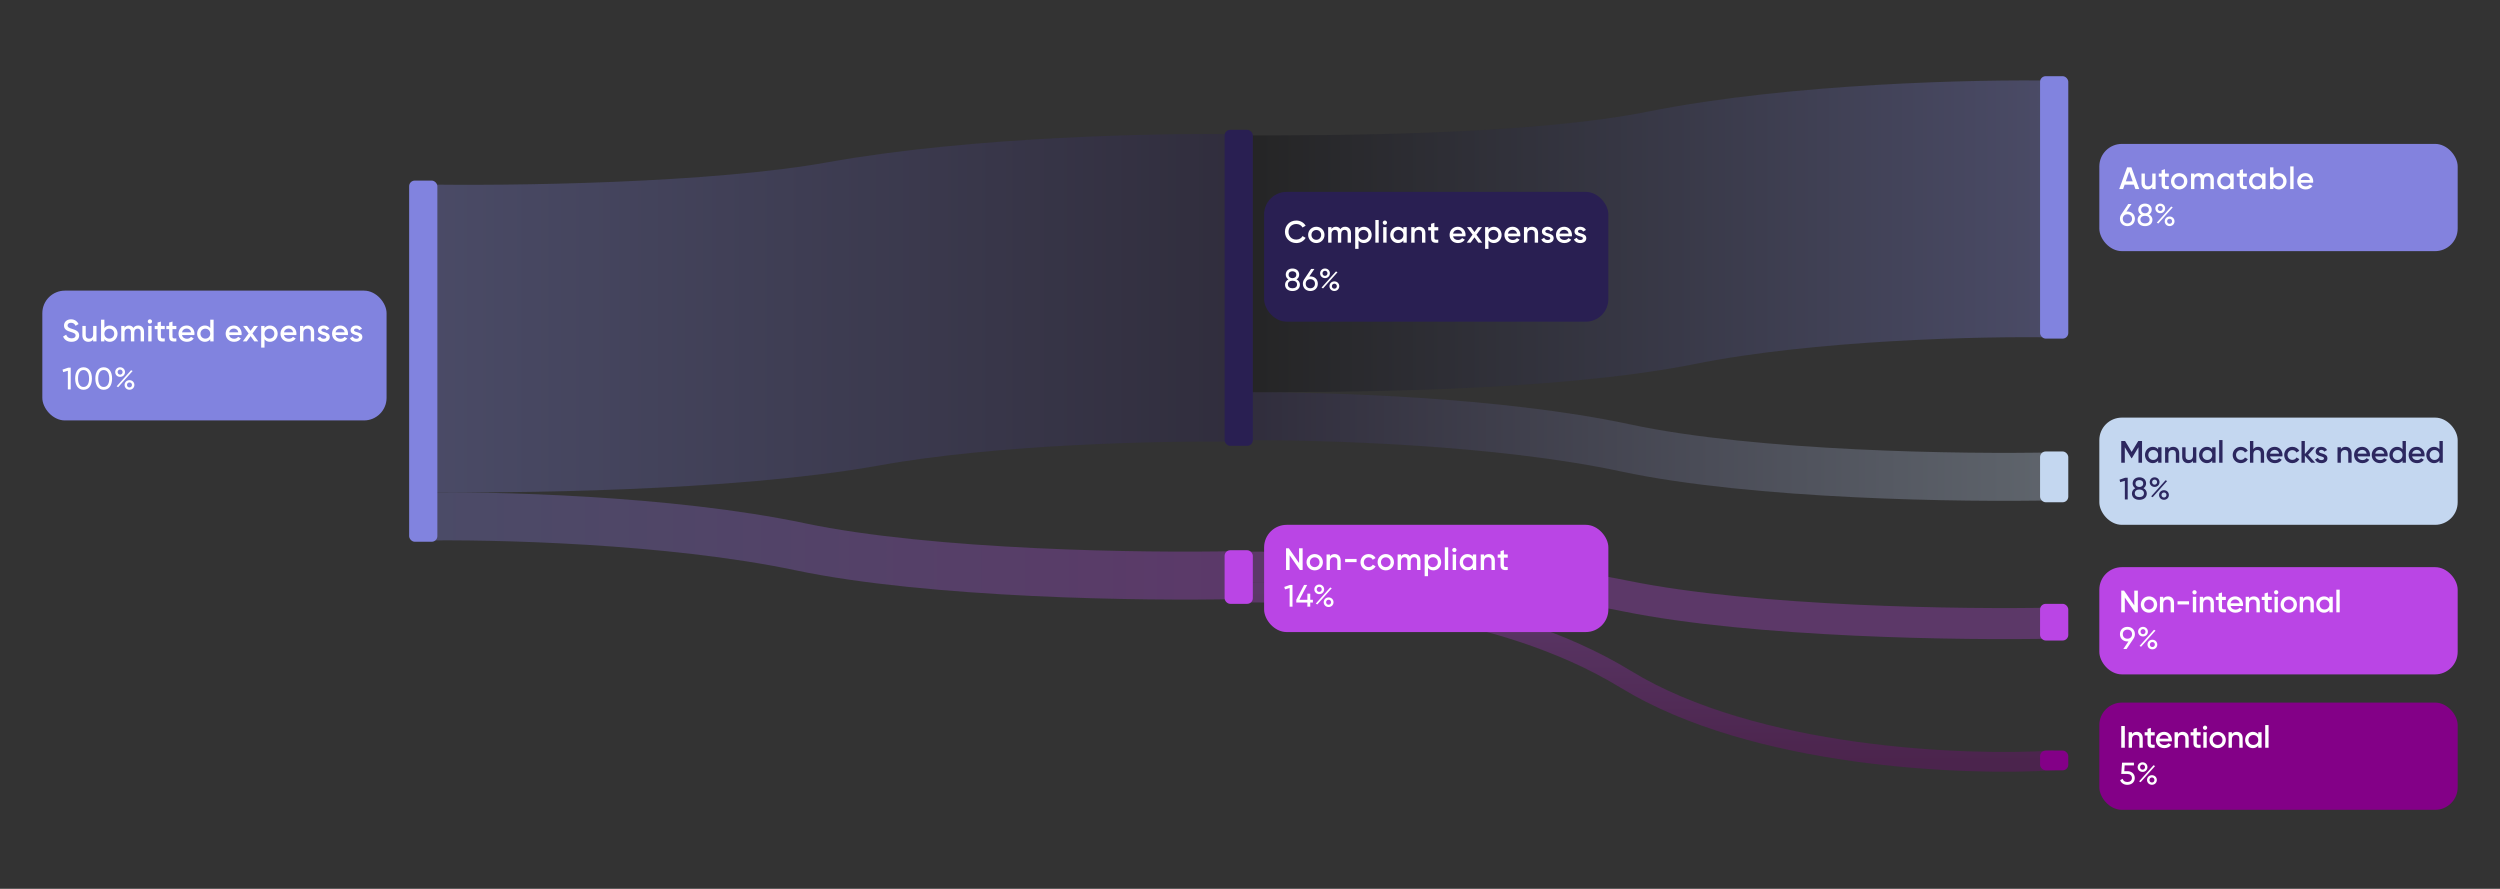 <svg width="886" height="315" viewBox="0 0 886 315" fill="none" xmlns="http://www.w3.org/2000/svg">
<rect x="0" y="0" width="886" height="315" fill="#333333" stroke="none"/>
<path opacity="0.3" d="M728 220.828C696.388 221.506 621.764 220.538 576.164 211.247C530.564 201.956 468.5 201 443 201" stroke="url(#paint0_linear_7053_169)" stroke-width="11"/>
<path opacity="0.3" d="M728 269.485C696.388 271.518 621.764 268.614 576.164 240.741C530.564 212.868 468.5 210 443 210" stroke="url(#paint1_linear_7053_169)" stroke-width="7"/>
<path opacity="0.3" d="M439 93.5C472 93.5 546.1 93.538 592.5 84.247C638.9 74.956 702.167 73.601 728 74.085" stroke="url(#paint2_linear_7053_169)" stroke-width="91"/>
<rect x="15" y="103" width="122" height="46" rx="8" fill="#8183DF"/>
<rect x="448" y="68" width="122" height="46" rx="8" fill="#291F52"/>
<rect x="448" y="186" width="122" height="38" rx="8" fill="#BA45E5"/>
<rect x="744" y="51" width="127" height="38" rx="8" fill="#8382DE"/>
<rect x="744" y="148" width="127" height="38" rx="8" fill="#C4D7F0"/>
<rect x="744" y="201" width="127" height="38" rx="8" fill="#BA45E5"/>
<rect x="744" y="249" width="127" height="38" rx="8" fill="#830087"/>
<path d="M25.333 121.143C23.815 121.143 22.77 120.395 22.363 119.251L23.452 118.613C23.727 119.394 24.321 119.911 25.366 119.911C26.367 119.911 26.796 119.46 26.796 118.899C26.796 118.217 26.191 117.986 25.047 117.634C23.848 117.271 22.682 116.831 22.682 115.379C22.682 113.96 23.859 113.157 25.157 113.157C26.422 113.157 27.357 113.828 27.841 114.851L26.774 115.467C26.499 114.851 26.015 114.389 25.157 114.389C24.42 114.389 23.947 114.763 23.947 115.346C23.947 115.94 24.376 116.193 25.498 116.545C26.774 116.952 28.061 117.348 28.061 118.877C28.061 120.285 26.939 121.143 25.333 121.143ZM33.012 115.5H34.2V121H33.012V120.296C32.649 120.868 32.055 121.143 31.307 121.143C30.075 121.143 29.195 120.307 29.195 118.877V115.5H30.383V118.756C30.383 119.592 30.867 120.032 31.615 120.032C32.396 120.032 33.012 119.57 33.012 118.448V115.5ZM38.922 115.357C40.418 115.357 41.661 116.611 41.661 118.25C41.661 119.878 40.418 121.143 38.922 121.143C38.064 121.143 37.415 120.791 36.997 120.208V121H35.809V113.3H36.997V116.281C37.415 115.709 38.064 115.357 38.922 115.357ZM38.735 120.01C39.725 120.01 40.473 119.273 40.473 118.25C40.473 117.227 39.725 116.49 38.735 116.49C37.745 116.49 36.997 117.227 36.997 118.25C36.997 119.273 37.745 120.01 38.735 120.01ZM48.964 115.357C50.206 115.357 51.042 116.215 51.042 117.59V121H49.855V117.667C49.855 116.897 49.437 116.468 48.788 116.468C48.084 116.468 47.589 116.919 47.589 117.92V121H46.401V117.667C46.401 116.897 46.016 116.468 45.367 116.468C44.696 116.468 44.145 116.919 44.145 117.92V121H42.958V115.5H44.145V116.16C44.498 115.621 45.036 115.357 45.718 115.357C46.434 115.357 46.962 115.676 47.281 116.226C47.644 115.654 48.227 115.357 48.964 115.357ZM53.128 114.675C52.71 114.675 52.369 114.323 52.369 113.916C52.369 113.498 52.71 113.157 53.128 113.157C53.546 113.157 53.887 113.498 53.887 113.916C53.887 114.323 53.546 114.675 53.128 114.675ZM52.534 121V115.5H53.722V121H52.534ZM58.39 116.644H57.026V119.284C57.026 119.988 57.488 119.977 58.39 119.933V121C56.564 121.22 55.838 120.714 55.838 119.284V116.644H54.826V115.5H55.838V114.312L57.026 113.96V115.5H58.39V116.644ZM62.499 116.644H61.135V119.284C61.135 119.988 61.597 119.977 62.499 119.933V121C60.673 121.22 59.947 120.714 59.947 119.284V116.644H58.935V115.5H59.947V114.312L61.135 113.96V115.5H62.499V116.644ZM64.506 118.756C64.693 119.614 65.386 120.054 66.266 120.054C66.926 120.054 67.421 119.757 67.685 119.372L68.664 119.944C68.158 120.692 67.333 121.143 66.255 121.143C64.44 121.143 63.263 119.9 63.263 118.25C63.263 116.622 64.44 115.357 66.167 115.357C67.806 115.357 68.928 116.677 68.928 118.261C68.928 118.426 68.906 118.602 68.884 118.756H64.506ZM64.495 117.788H67.729C67.564 116.842 66.871 116.435 66.156 116.435C65.265 116.435 64.66 116.963 64.495 117.788ZM74.517 113.3H75.705V121H74.517V120.208C74.099 120.791 73.45 121.143 72.592 121.143C71.096 121.143 69.853 119.878 69.853 118.25C69.853 116.611 71.096 115.357 72.592 115.357C73.45 115.357 74.099 115.709 74.517 116.281V113.3ZM72.779 120.01C73.769 120.01 74.517 119.273 74.517 118.25C74.517 117.227 73.769 116.49 72.779 116.49C71.789 116.49 71.041 117.227 71.041 118.25C71.041 119.273 71.789 120.01 72.779 120.01ZM81.215 118.756C81.402 119.614 82.095 120.054 82.975 120.054C83.635 120.054 84.13 119.757 84.394 119.372L85.373 119.944C84.867 120.692 84.042 121.143 82.964 121.143C81.149 121.143 79.972 119.9 79.972 118.25C79.972 116.622 81.149 115.357 82.876 115.357C84.515 115.357 85.637 116.677 85.637 118.261C85.637 118.426 85.615 118.602 85.593 118.756H81.215ZM81.204 117.788H84.438C84.273 116.842 83.58 116.435 82.865 116.435C81.974 116.435 81.369 116.963 81.204 117.788ZM91.54 121H90.165L88.801 119.119L87.426 121H86.04L88.108 118.173L86.15 115.5H87.525L88.79 117.238L90.055 115.5H91.441L89.483 118.184L91.54 121ZM95.671 115.357C97.167 115.357 98.41 116.622 98.41 118.25C98.41 119.889 97.167 121.143 95.671 121.143C94.813 121.143 94.164 120.791 93.746 120.219V123.2H92.558V115.5H93.746V116.292C94.164 115.709 94.813 115.357 95.671 115.357ZM95.484 120.01C96.474 120.01 97.222 119.273 97.222 118.25C97.222 117.227 96.474 116.49 95.484 116.49C94.494 116.49 93.746 117.227 93.746 118.25C93.746 119.273 94.494 120.01 95.484 120.01ZM100.641 118.756C100.828 119.614 101.521 120.054 102.401 120.054C103.061 120.054 103.556 119.757 103.82 119.372L104.799 119.944C104.293 120.692 103.468 121.143 102.39 121.143C100.575 121.143 99.398 119.9 99.398 118.25C99.398 116.622 100.575 115.357 102.302 115.357C103.941 115.357 105.063 116.677 105.063 118.261C105.063 118.426 105.041 118.602 105.019 118.756H100.641ZM100.63 117.788H103.864C103.699 116.842 103.006 116.435 102.291 116.435C101.4 116.435 100.795 116.963 100.63 117.788ZM109.222 115.357C110.454 115.357 111.334 116.193 111.334 117.623V121H110.146V117.744C110.146 116.908 109.662 116.468 108.914 116.468C108.133 116.468 107.517 116.93 107.517 118.052V121H106.329V115.5H107.517V116.204C107.88 115.632 108.474 115.357 109.222 115.357ZM113.9 117.018C113.9 118.019 116.859 117.414 116.859 119.449C116.859 120.549 115.902 121.143 114.714 121.143C113.614 121.143 112.822 120.648 112.47 119.856L113.493 119.262C113.669 119.757 114.109 120.054 114.714 120.054C115.242 120.054 115.649 119.878 115.649 119.438C115.649 118.459 112.69 119.009 112.69 117.04C112.69 116.006 113.581 115.357 114.703 115.357C115.605 115.357 116.353 115.775 116.738 116.501L115.737 117.062C115.539 116.633 115.154 116.435 114.703 116.435C114.274 116.435 113.9 116.622 113.9 117.018ZM118.919 118.756C119.106 119.614 119.799 120.054 120.679 120.054C121.339 120.054 121.834 119.757 122.098 119.372L123.077 119.944C122.571 120.692 121.746 121.143 120.668 121.143C118.853 121.143 117.676 119.9 117.676 118.25C117.676 116.622 118.853 115.357 120.58 115.357C122.219 115.357 123.341 116.677 123.341 118.261C123.341 118.426 123.319 118.602 123.297 118.756H118.919ZM118.908 117.788H122.142C121.977 116.842 121.284 116.435 120.569 116.435C119.678 116.435 119.073 116.963 118.908 117.788ZM125.458 117.018C125.458 118.019 128.417 117.414 128.417 119.449C128.417 120.549 127.46 121.143 126.272 121.143C125.172 121.143 124.38 120.648 124.028 119.856L125.051 119.262C125.227 119.757 125.667 120.054 126.272 120.054C126.8 120.054 127.207 119.878 127.207 119.438C127.207 118.459 124.248 119.009 124.248 117.04C124.248 116.006 125.139 115.357 126.261 115.357C127.163 115.357 127.911 115.775 128.296 116.501L127.295 117.062C127.097 116.633 126.712 116.435 126.261 116.435C125.832 116.435 125.458 116.622 125.458 117.018Z" fill="white"/>
<path d="M459.411 86.143C457.068 86.143 455.385 84.383 455.385 82.15C455.385 79.917 457.068 78.157 459.411 78.157C460.819 78.157 462.073 78.872 462.722 79.994L461.622 80.632C461.215 79.873 460.379 79.389 459.411 79.389C457.75 79.389 456.65 80.566 456.65 82.15C456.65 83.734 457.75 84.911 459.411 84.911C460.379 84.911 461.226 84.427 461.622 83.668L462.722 84.295C462.084 85.417 460.83 86.143 459.411 86.143ZM466.501 86.143C464.895 86.143 463.597 84.878 463.597 83.25C463.597 81.611 464.895 80.357 466.501 80.357C468.118 80.357 469.405 81.611 469.405 83.25C469.405 84.878 468.118 86.143 466.501 86.143ZM466.501 84.988C467.469 84.988 468.217 84.251 468.217 83.25C468.217 82.249 467.469 81.512 466.501 81.512C465.533 81.512 464.785 82.249 464.785 83.25C464.785 84.251 465.533 84.988 466.501 84.988ZM476.705 80.357C477.948 80.357 478.784 81.215 478.784 82.59V86H477.596V82.667C477.596 81.897 477.178 81.468 476.529 81.468C475.825 81.468 475.33 81.919 475.33 82.92V86H474.142V82.667C474.142 81.897 473.757 81.468 473.108 81.468C472.437 81.468 471.887 81.919 471.887 82.92V86H470.699V80.5H471.887V81.16C472.239 80.621 472.778 80.357 473.46 80.357C474.175 80.357 474.703 80.676 475.022 81.226C475.385 80.654 475.968 80.357 476.705 80.357ZM483.389 80.357C484.885 80.357 486.128 81.622 486.128 83.25C486.128 84.889 484.885 86.143 483.389 86.143C482.531 86.143 481.882 85.791 481.464 85.219V88.2H480.276V80.5H481.464V81.292C481.882 80.709 482.531 80.357 483.389 80.357ZM483.202 85.01C484.192 85.01 484.94 84.273 484.94 83.25C484.94 82.227 484.192 81.49 483.202 81.49C482.212 81.49 481.464 82.227 481.464 83.25C481.464 84.273 482.212 85.01 483.202 85.01ZM487.425 86V77.97H488.613V86H487.425ZM490.806 79.675C490.388 79.675 490.047 79.323 490.047 78.916C490.047 78.498 490.388 78.157 490.806 78.157C491.224 78.157 491.565 78.498 491.565 78.916C491.565 79.323 491.224 79.675 490.806 79.675ZM490.212 86V80.5H491.4V86H490.212ZM497.355 80.5H498.543V86H497.355V85.208C496.937 85.791 496.288 86.143 495.43 86.143C493.934 86.143 492.691 84.878 492.691 83.25C492.691 81.611 493.934 80.357 495.43 80.357C496.288 80.357 496.937 80.709 497.355 81.281V80.5ZM495.617 85.01C496.607 85.01 497.355 84.273 497.355 83.25C497.355 82.227 496.607 81.49 495.617 81.49C494.627 81.49 493.879 82.227 493.879 83.25C493.879 84.273 494.627 85.01 495.617 85.01ZM503.041 80.357C504.273 80.357 505.153 81.193 505.153 82.623V86H503.965V82.744C503.965 81.908 503.481 81.468 502.733 81.468C501.952 81.468 501.336 81.93 501.336 83.052V86H500.148V80.5H501.336V81.204C501.699 80.632 502.293 80.357 503.041 80.357ZM509.721 81.644H508.357V84.284C508.357 84.988 508.819 84.977 509.721 84.933V86C507.895 86.22 507.169 85.714 507.169 84.284V81.644H506.157V80.5H507.169V79.312L508.357 78.96V80.5H509.721V81.644ZM514.977 83.756C515.164 84.614 515.857 85.054 516.737 85.054C517.397 85.054 517.892 84.757 518.156 84.372L519.135 84.944C518.629 85.692 517.804 86.143 516.726 86.143C514.911 86.143 513.734 84.9 513.734 83.25C513.734 81.622 514.911 80.357 516.638 80.357C518.277 80.357 519.399 81.677 519.399 83.261C519.399 83.426 519.377 83.602 519.355 83.756H514.977ZM514.966 82.788H518.2C518.035 81.842 517.342 81.435 516.627 81.435C515.736 81.435 515.131 81.963 514.966 82.788ZM525.302 86H523.927L522.563 84.119L521.188 86H519.802L521.87 83.173L519.912 80.5H521.287L522.552 82.238L523.817 80.5H525.203L523.245 83.184L525.302 86ZM529.433 80.357C530.929 80.357 532.172 81.622 532.172 83.25C532.172 84.889 530.929 86.143 529.433 86.143C528.575 86.143 527.926 85.791 527.508 85.219V88.2H526.32V80.5H527.508V81.292C527.926 80.709 528.575 80.357 529.433 80.357ZM529.246 85.01C530.236 85.01 530.984 84.273 530.984 83.25C530.984 82.227 530.236 81.49 529.246 81.49C528.256 81.49 527.508 82.227 527.508 83.25C527.508 84.273 528.256 85.01 529.246 85.01ZM534.404 83.756C534.591 84.614 535.284 85.054 536.164 85.054C536.824 85.054 537.319 84.757 537.583 84.372L538.562 84.944C538.056 85.692 537.231 86.143 536.153 86.143C534.338 86.143 533.161 84.9 533.161 83.25C533.161 81.622 534.338 80.357 536.065 80.357C537.704 80.357 538.826 81.677 538.826 83.261C538.826 83.426 538.804 83.602 538.782 83.756H534.404ZM534.393 82.788H537.627C537.462 81.842 536.769 81.435 536.054 81.435C535.163 81.435 534.558 81.963 534.393 82.788ZM542.984 80.357C544.216 80.357 545.096 81.193 545.096 82.623V86H543.908V82.744C543.908 81.908 543.424 81.468 542.676 81.468C541.895 81.468 541.279 81.93 541.279 83.052V86H540.091V80.5H541.279V81.204C541.642 80.632 542.236 80.357 542.984 80.357ZM547.663 82.018C547.663 83.019 550.622 82.414 550.622 84.449C550.622 85.549 549.665 86.143 548.477 86.143C547.377 86.143 546.585 85.648 546.233 84.856L547.256 84.262C547.432 84.757 547.872 85.054 548.477 85.054C549.005 85.054 549.412 84.878 549.412 84.438C549.412 83.459 546.453 84.009 546.453 82.04C546.453 81.006 547.344 80.357 548.466 80.357C549.368 80.357 550.116 80.775 550.501 81.501L549.5 82.062C549.302 81.633 548.917 81.435 548.466 81.435C548.037 81.435 547.663 81.622 547.663 82.018ZM552.681 83.756C552.868 84.614 553.561 85.054 554.441 85.054C555.101 85.054 555.596 84.757 555.86 84.372L556.839 84.944C556.333 85.692 555.508 86.143 554.43 86.143C552.615 86.143 551.438 84.9 551.438 83.25C551.438 81.622 552.615 80.357 554.342 80.357C555.981 80.357 557.103 81.677 557.103 83.261C557.103 83.426 557.081 83.602 557.059 83.756H552.681ZM552.67 82.788H555.904C555.739 81.842 555.046 81.435 554.331 81.435C553.44 81.435 552.835 81.963 552.67 82.788ZM559.221 82.018C559.221 83.019 562.18 82.414 562.18 84.449C562.18 85.549 561.223 86.143 560.035 86.143C558.935 86.143 558.143 85.648 557.791 84.856L558.814 84.262C558.99 84.757 559.43 85.054 560.035 85.054C560.563 85.054 560.97 84.878 560.97 84.438C560.97 83.459 558.011 84.009 558.011 82.04C558.011 81.006 558.902 80.357 560.024 80.357C560.926 80.357 561.674 80.775 562.059 81.501L561.058 82.062C560.86 81.633 560.475 81.435 560.024 81.435C559.595 81.435 559.221 81.622 559.221 82.018Z" fill="white"/>
<path d="M460.39 194.3H461.655V202H460.665L457.035 196.775V202H455.77V194.3H456.76L460.39 199.525V194.3ZM465.932 202.143C464.326 202.143 463.028 200.878 463.028 199.25C463.028 197.611 464.326 196.357 465.932 196.357C467.549 196.357 468.836 197.611 468.836 199.25C468.836 200.878 467.549 202.143 465.932 202.143ZM465.932 200.988C466.9 200.988 467.648 200.251 467.648 199.25C467.648 198.249 466.9 197.512 465.932 197.512C464.964 197.512 464.216 198.249 464.216 199.25C464.216 200.251 464.964 200.988 465.932 200.988ZM473.023 196.357C474.255 196.357 475.135 197.193 475.135 198.623V202H473.947V198.744C473.947 197.908 473.463 197.468 472.715 197.468C471.934 197.468 471.318 197.93 471.318 199.052V202H470.13V196.5H471.318V197.204C471.681 196.632 472.275 196.357 473.023 196.357ZM476.711 199.228V198.084H480.781V199.228H476.711ZM485.058 202.143C483.397 202.143 482.154 200.878 482.154 199.25C482.154 197.611 483.397 196.357 485.058 196.357C486.136 196.357 487.071 196.918 487.511 197.776L486.488 198.37C486.246 197.853 485.707 197.523 485.047 197.523C484.079 197.523 483.342 198.26 483.342 199.25C483.342 200.24 484.079 200.977 485.047 200.977C485.707 200.977 486.246 200.636 486.51 200.13L487.533 200.713C487.071 201.582 486.136 202.143 485.058 202.143ZM491.121 202.143C489.515 202.143 488.217 200.878 488.217 199.25C488.217 197.611 489.515 196.357 491.121 196.357C492.738 196.357 494.025 197.611 494.025 199.25C494.025 200.878 492.738 202.143 491.121 202.143ZM491.121 200.988C492.089 200.988 492.837 200.251 492.837 199.25C492.837 198.249 492.089 197.512 491.121 197.512C490.153 197.512 489.405 198.249 489.405 199.25C489.405 200.251 490.153 200.988 491.121 200.988ZM501.326 196.357C502.569 196.357 503.405 197.215 503.405 198.59V202H502.217V198.667C502.217 197.897 501.799 197.468 501.15 197.468C500.446 197.468 499.951 197.919 499.951 198.92V202H498.763V198.667C498.763 197.897 498.378 197.468 497.729 197.468C497.058 197.468 496.508 197.919 496.508 198.92V202H495.32V196.5H496.508V197.16C496.86 196.621 497.399 196.357 498.081 196.357C498.796 196.357 499.324 196.676 499.643 197.226C500.006 196.654 500.589 196.357 501.326 196.357ZM508.009 196.357C509.505 196.357 510.748 197.622 510.748 199.25C510.748 200.889 509.505 202.143 508.009 202.143C507.151 202.143 506.502 201.791 506.084 201.219V204.2H504.896V196.5H506.084V197.292C506.502 196.709 507.151 196.357 508.009 196.357ZM507.822 201.01C508.812 201.01 509.56 200.273 509.56 199.25C509.56 198.227 508.812 197.49 507.822 197.49C506.832 197.49 506.084 198.227 506.084 199.25C506.084 200.273 506.832 201.01 507.822 201.01ZM512.045 202V193.97H513.233V202H512.045ZM515.426 195.675C515.008 195.675 514.667 195.323 514.667 194.916C514.667 194.498 515.008 194.157 515.426 194.157C515.844 194.157 516.185 194.498 516.185 194.916C516.185 195.323 515.844 195.675 515.426 195.675ZM514.832 202V196.5H516.02V202H514.832ZM521.976 196.5H523.164V202H521.976V201.208C521.558 201.791 520.909 202.143 520.051 202.143C518.555 202.143 517.312 200.878 517.312 199.25C517.312 197.611 518.555 196.357 520.051 196.357C520.909 196.357 521.558 196.709 521.976 197.281V196.5ZM520.238 201.01C521.228 201.01 521.976 200.273 521.976 199.25C521.976 198.227 521.228 197.49 520.238 197.49C519.248 197.49 518.5 198.227 518.5 199.25C518.5 200.273 519.248 201.01 520.238 201.01ZM527.661 196.357C528.893 196.357 529.773 197.193 529.773 198.623V202H528.585V198.744C528.585 197.908 528.101 197.468 527.353 197.468C526.572 197.468 525.956 197.93 525.956 199.052V202H524.768V196.5H525.956V197.204C526.319 196.632 526.913 196.357 527.661 196.357ZM534.341 197.644H532.977V200.284C532.977 200.988 533.439 200.977 534.341 200.933V202C532.515 202.22 531.789 201.714 531.789 200.284V197.644H530.777V196.5H531.789V195.312L532.977 194.96V196.5H534.341V197.644Z" fill="white"/>
<path d="M756.786 67L756.247 65.449H752.969L752.43 67H751.055L753.849 59.3H755.367L758.15 67H756.786ZM753.387 64.261H755.829L754.608 60.785L753.387 64.261ZM762.764 61.5H763.952V67H762.764V66.296C762.401 66.868 761.807 67.143 761.059 67.143C759.827 67.143 758.947 66.307 758.947 64.877V61.5H760.135V64.756C760.135 65.592 760.619 66.032 761.367 66.032C762.148 66.032 762.764 65.57 762.764 64.448V61.5ZM768.63 62.644H767.266V65.284C767.266 65.988 767.728 65.977 768.63 65.933V67C766.804 67.22 766.078 66.714 766.078 65.284V62.644H765.066V61.5H766.078V60.312L767.266 59.96V61.5H768.63V62.644ZM772.298 67.143C770.692 67.143 769.394 65.878 769.394 64.25C769.394 62.611 770.692 61.357 772.298 61.357C773.915 61.357 775.202 62.611 775.202 64.25C775.202 65.878 773.915 67.143 772.298 67.143ZM772.298 65.988C773.266 65.988 774.014 65.251 774.014 64.25C774.014 63.249 773.266 62.512 772.298 62.512C771.33 62.512 770.582 63.249 770.582 64.25C770.582 65.251 771.33 65.988 772.298 65.988ZM782.502 61.357C783.745 61.357 784.581 62.215 784.581 63.59V67H783.393V63.667C783.393 62.897 782.975 62.468 782.326 62.468C781.622 62.468 781.127 62.919 781.127 63.92V67H779.939V63.667C779.939 62.897 779.554 62.468 778.905 62.468C778.234 62.468 777.684 62.919 777.684 63.92V67H776.496V61.5H777.684V62.16C778.036 61.621 778.575 61.357 779.257 61.357C779.972 61.357 780.5 61.676 780.819 62.226C781.182 61.654 781.765 61.357 782.502 61.357ZM790.428 61.5H791.616V67H790.428V66.208C790.01 66.791 789.361 67.143 788.503 67.143C787.007 67.143 785.764 65.878 785.764 64.25C785.764 62.611 787.007 61.357 788.503 61.357C789.361 61.357 790.01 61.709 790.428 62.281V61.5ZM788.69 66.01C789.68 66.01 790.428 65.273 790.428 64.25C790.428 63.227 789.68 62.49 788.69 62.49C787.7 62.49 786.952 63.227 786.952 64.25C786.952 65.273 787.7 66.01 788.69 66.01ZM796.29 62.644H794.926V65.284C794.926 65.988 795.388 65.977 796.29 65.933V67C794.464 67.22 793.738 66.714 793.738 65.284V62.644H792.726V61.5H793.738V60.312L794.926 59.96V61.5H796.29V62.644ZM801.718 61.5H802.906V67H801.718V66.208C801.3 66.791 800.651 67.143 799.793 67.143C798.297 67.143 797.054 65.878 797.054 64.25C797.054 62.611 798.297 61.357 799.793 61.357C800.651 61.357 801.3 61.709 801.718 62.281V61.5ZM799.98 66.01C800.97 66.01 801.718 65.273 801.718 64.25C801.718 63.227 800.97 62.49 799.98 62.49C798.99 62.49 798.242 63.227 798.242 64.25C798.242 65.273 798.99 66.01 799.98 66.01ZM807.624 61.357C809.12 61.357 810.363 62.611 810.363 64.25C810.363 65.878 809.12 67.143 807.624 67.143C806.766 67.143 806.117 66.791 805.699 66.208V67H804.511V59.3H805.699V62.281C806.117 61.709 806.766 61.357 807.624 61.357ZM807.437 66.01C808.427 66.01 809.175 65.273 809.175 64.25C809.175 63.227 808.427 62.49 807.437 62.49C806.447 62.49 805.699 63.227 805.699 64.25C805.699 65.273 806.447 66.01 807.437 66.01ZM811.659 67V58.97H812.847V67H811.659ZM815.382 64.756C815.569 65.614 816.262 66.054 817.142 66.054C817.802 66.054 818.297 65.757 818.561 65.372L819.54 65.944C819.034 66.692 818.209 67.143 817.131 67.143C815.316 67.143 814.139 65.9 814.139 64.25C814.139 62.622 815.316 61.357 817.043 61.357C818.682 61.357 819.804 62.677 819.804 64.261C819.804 64.426 819.782 64.602 819.76 64.756H815.382ZM815.371 63.788H818.605C818.44 62.842 817.747 62.435 817.032 62.435C816.141 62.435 815.536 62.963 815.371 63.788Z" fill="white"/>
<path d="M759.14 156.3V164H757.875V158.511L755.532 162.383H755.378L753.035 158.5V164H751.77V156.3H753.134L755.455 160.15L757.787 156.3H759.14ZM764.844 158.5H766.032V164H764.844V163.208C764.426 163.791 763.777 164.143 762.919 164.143C761.423 164.143 760.18 162.878 760.18 161.25C760.18 159.611 761.423 158.357 762.919 158.357C763.777 158.357 764.426 158.709 764.844 159.281V158.5ZM763.106 163.01C764.096 163.01 764.844 162.273 764.844 161.25C764.844 160.227 764.096 159.49 763.106 159.49C762.116 159.49 761.368 160.227 761.368 161.25C761.368 162.273 762.116 163.01 763.106 163.01ZM770.2 158.357C771.432 158.357 772.312 159.193 772.312 160.623V164H771.124V160.744C771.124 159.908 770.64 159.468 769.892 159.468C769.111 159.468 768.495 159.93 768.495 161.052V164H767.307V158.5H768.495V159.204C768.858 158.632 769.452 158.357 770.2 158.357ZM777.188 158.5H778.376V164H777.188V163.296C776.825 163.868 776.231 164.143 775.483 164.143C774.251 164.143 773.371 163.307 773.371 161.877V158.5H774.559V161.756C774.559 162.592 775.043 163.032 775.791 163.032C776.572 163.032 777.188 162.57 777.188 161.448V158.5ZM784.011 158.5H785.199V164H784.011V163.208C783.593 163.791 782.944 164.143 782.086 164.143C780.59 164.143 779.347 162.878 779.347 161.25C779.347 159.611 780.59 158.357 782.086 158.357C782.944 158.357 783.593 158.709 784.011 159.281V158.5ZM782.273 163.01C783.263 163.01 784.011 162.273 784.011 161.25C784.011 160.227 783.263 159.49 782.273 159.49C781.283 159.49 780.535 160.227 780.535 161.25C780.535 162.273 781.283 163.01 782.273 163.01ZM786.474 164V155.97H787.662V164H786.474ZM794.167 164.143C792.506 164.143 791.263 162.878 791.263 161.25C791.263 159.611 792.506 158.357 794.167 158.357C795.245 158.357 796.18 158.918 796.62 159.776L795.597 160.37C795.355 159.853 794.816 159.523 794.156 159.523C793.188 159.523 792.451 160.26 792.451 161.25C792.451 162.24 793.188 162.977 794.156 162.977C794.816 162.977 795.355 162.636 795.619 162.13L796.642 162.713C796.18 163.582 795.245 164.143 794.167 164.143ZM800.284 158.357C801.516 158.357 802.396 159.193 802.396 160.623V164H801.208V160.744C801.208 159.908 800.724 159.468 799.976 159.468C799.195 159.468 798.579 159.93 798.579 161.052V164H797.391V156.3H798.579V159.204C798.942 158.632 799.536 158.357 800.284 158.357ZM804.5 161.756C804.687 162.614 805.38 163.054 806.26 163.054C806.92 163.054 807.415 162.757 807.679 162.372L808.658 162.944C808.152 163.692 807.327 164.143 806.249 164.143C804.434 164.143 803.257 162.9 803.257 161.25C803.257 159.622 804.434 158.357 806.161 158.357C807.8 158.357 808.922 159.677 808.922 161.261C808.922 161.426 808.9 161.602 808.878 161.756H804.5ZM804.489 160.788H807.723C807.558 159.842 806.865 159.435 806.15 159.435C805.259 159.435 804.654 159.963 804.489 160.788ZM812.421 164.143C810.76 164.143 809.517 162.878 809.517 161.25C809.517 159.611 810.76 158.357 812.421 158.357C813.499 158.357 814.434 158.918 814.874 159.776L813.851 160.37C813.609 159.853 813.07 159.523 812.41 159.523C811.442 159.523 810.705 160.26 810.705 161.25C810.705 162.24 811.442 162.977 812.41 162.977C813.07 162.977 813.609 162.636 813.873 162.13L814.896 162.713C814.434 163.582 813.499 164.143 812.421 164.143ZM820.507 164H819.088L816.833 161.459V164H815.645V156.3H816.833V160.931L818.967 158.5H820.419L817.999 161.195L820.507 164ZM821.877 160.018C821.877 161.019 824.836 160.414 824.836 162.449C824.836 163.549 823.879 164.143 822.691 164.143C821.591 164.143 820.799 163.648 820.447 162.856L821.47 162.262C821.646 162.757 822.086 163.054 822.691 163.054C823.219 163.054 823.626 162.878 823.626 162.438C823.626 161.459 820.667 162.009 820.667 160.04C820.667 159.006 821.558 158.357 822.68 158.357C823.582 158.357 824.33 158.775 824.715 159.501L823.714 160.062C823.516 159.633 823.131 159.435 822.68 159.435C822.251 159.435 821.877 159.622 821.877 160.018ZM831.303 158.357C832.535 158.357 833.415 159.193 833.415 160.623V164H832.227V160.744C832.227 159.908 831.743 159.468 830.995 159.468C830.214 159.468 829.598 159.93 829.598 161.052V164H828.41V158.5H829.598V159.204C829.961 158.632 830.555 158.357 831.303 158.357ZM835.519 161.756C835.706 162.614 836.399 163.054 837.279 163.054C837.939 163.054 838.434 162.757 838.698 162.372L839.677 162.944C839.171 163.692 838.346 164.143 837.268 164.143C835.453 164.143 834.276 162.9 834.276 161.25C834.276 159.622 835.453 158.357 837.18 158.357C838.819 158.357 839.941 159.677 839.941 161.261C839.941 161.426 839.919 161.602 839.897 161.756H835.519ZM835.508 160.788H838.742C838.577 159.842 837.884 159.435 837.169 159.435C836.278 159.435 835.673 159.963 835.508 160.788ZM841.779 161.756C841.966 162.614 842.659 163.054 843.539 163.054C844.199 163.054 844.694 162.757 844.958 162.372L845.937 162.944C845.431 163.692 844.606 164.143 843.528 164.143C841.713 164.143 840.536 162.9 840.536 161.25C840.536 159.622 841.713 158.357 843.44 158.357C845.079 158.357 846.201 159.677 846.201 161.261C846.201 161.426 846.179 161.602 846.157 161.756H841.779ZM841.768 160.788H845.002C844.837 159.842 844.144 159.435 843.429 159.435C842.538 159.435 841.933 159.963 841.768 160.788ZM851.46 156.3H852.648V164H851.46V163.208C851.042 163.791 850.393 164.143 849.535 164.143C848.039 164.143 846.796 162.878 846.796 161.25C846.796 159.611 848.039 158.357 849.535 158.357C850.393 158.357 851.042 158.709 851.46 159.281V156.3ZM849.722 163.01C850.712 163.01 851.46 162.273 851.46 161.25C851.46 160.227 850.712 159.49 849.722 159.49C848.732 159.49 847.984 160.227 847.984 161.25C847.984 162.273 848.732 163.01 849.722 163.01ZM854.858 161.756C855.045 162.614 855.738 163.054 856.618 163.054C857.278 163.054 857.773 162.757 858.037 162.372L859.016 162.944C858.51 163.692 857.685 164.143 856.607 164.143C854.792 164.143 853.615 162.9 853.615 161.25C853.615 159.622 854.792 158.357 856.519 158.357C858.158 158.357 859.28 159.677 859.28 161.261C859.28 161.426 859.258 161.602 859.236 161.756H854.858ZM854.847 160.788H858.081C857.916 159.842 857.223 159.435 856.508 159.435C855.617 159.435 855.012 159.963 854.847 160.788ZM864.539 156.3H865.727V164H864.539V163.208C864.121 163.791 863.472 164.143 862.614 164.143C861.118 164.143 859.875 162.878 859.875 161.25C859.875 159.611 861.118 158.357 862.614 158.357C863.472 158.357 864.121 158.709 864.539 159.281V156.3ZM862.801 163.01C863.791 163.01 864.539 162.273 864.539 161.25C864.539 160.227 863.791 159.49 862.801 159.49C861.811 159.49 861.063 160.227 861.063 161.25C861.063 162.273 861.811 163.01 862.801 163.01Z" fill="#2C275F"/>
<path d="M756.39 209.3H757.655V217H756.665L753.035 211.775V217H751.77V209.3H752.76L756.39 214.525V209.3ZM761.602 217.143C759.996 217.143 758.698 215.878 758.698 214.25C758.698 212.611 759.996 211.357 761.602 211.357C763.219 211.357 764.506 212.611 764.506 214.25C764.506 215.878 763.219 217.143 761.602 217.143ZM761.602 215.988C762.57 215.988 763.318 215.251 763.318 214.25C763.318 213.249 762.57 212.512 761.602 212.512C760.634 212.512 759.886 213.249 759.886 214.25C759.886 215.251 760.634 215.988 761.602 215.988ZM768.363 211.357C769.595 211.357 770.475 212.193 770.475 213.623V217H769.287V213.744C769.287 212.908 768.803 212.468 768.055 212.468C767.274 212.468 766.658 212.93 766.658 214.052V217H765.47V211.5H766.658V212.204C767.021 211.632 767.615 211.357 768.363 211.357ZM771.721 214.228V213.084H775.791V214.228H771.721ZM777.736 210.675C777.318 210.675 776.977 210.323 776.977 209.916C776.977 209.498 777.318 209.157 777.736 209.157C778.154 209.157 778.495 209.498 778.495 209.916C778.495 210.323 778.154 210.675 777.736 210.675ZM777.142 217V211.5H778.33V217H777.142ZM782.492 211.357C783.724 211.357 784.604 212.193 784.604 213.623V217H783.416V213.744C783.416 212.908 782.932 212.468 782.184 212.468C781.403 212.468 780.787 212.93 780.787 214.052V217H779.599V211.5H780.787V212.204C781.15 211.632 781.744 211.357 782.492 211.357ZM788.842 212.644H787.478V215.284C787.478 215.988 787.94 215.977 788.842 215.933V217C787.016 217.22 786.29 216.714 786.29 215.284V212.644H785.278V211.5H786.29V210.312L787.478 209.96V211.5H788.842V212.644ZM790.519 214.756C790.706 215.614 791.399 216.054 792.279 216.054C792.939 216.054 793.434 215.757 793.698 215.372L794.677 215.944C794.171 216.692 793.346 217.143 792.268 217.143C790.453 217.143 789.276 215.9 789.276 214.25C789.276 212.622 790.453 211.357 792.18 211.357C793.819 211.357 794.941 212.677 794.941 214.261C794.941 214.426 794.919 214.602 794.897 214.756H790.519ZM790.508 213.788H793.742C793.577 212.842 792.884 212.435 792.169 212.435C791.278 212.435 790.673 212.963 790.508 213.788ZM798.769 211.357C800.001 211.357 800.881 212.193 800.881 213.623V217H799.693V213.744C799.693 212.908 799.209 212.468 798.461 212.468C797.68 212.468 797.064 212.93 797.064 214.052V217H795.876V211.5H797.064V212.204C797.427 211.632 798.021 211.357 798.769 211.357ZM805.12 212.644H803.756V215.284C803.756 215.988 804.218 215.977 805.12 215.933V217C803.294 217.22 802.568 216.714 802.568 215.284V212.644H801.556V211.5H802.568V210.312L803.756 209.96V211.5H805.12V212.644ZM806.681 210.675C806.263 210.675 805.922 210.323 805.922 209.916C805.922 209.498 806.263 209.157 806.681 209.157C807.099 209.157 807.44 209.498 807.44 209.916C807.44 210.323 807.099 210.675 806.681 210.675ZM806.087 217V211.5H807.275V217H806.087ZM811.141 217.143C809.535 217.143 808.237 215.878 808.237 214.25C808.237 212.611 809.535 211.357 811.141 211.357C812.758 211.357 814.045 212.611 814.045 214.25C814.045 215.878 812.758 217.143 811.141 217.143ZM811.141 215.988C812.109 215.988 812.857 215.251 812.857 214.25C812.857 213.249 812.109 212.512 811.141 212.512C810.173 212.512 809.425 213.249 809.425 214.25C809.425 215.251 810.173 215.988 811.141 215.988ZM817.902 211.357C819.134 211.357 820.014 212.193 820.014 213.623V217H818.826V213.744C818.826 212.908 818.342 212.468 817.594 212.468C816.813 212.468 816.197 212.93 816.197 214.052V217H815.009V211.5H816.197V212.204C816.56 211.632 817.154 211.357 817.902 211.357ZM825.539 211.5H826.727V217H825.539V216.208C825.121 216.791 824.472 217.143 823.614 217.143C822.118 217.143 820.875 215.878 820.875 214.25C820.875 212.611 822.118 211.357 823.614 211.357C824.472 211.357 825.121 211.709 825.539 212.281V211.5ZM823.801 216.01C824.791 216.01 825.539 215.273 825.539 214.25C825.539 213.227 824.791 212.49 823.801 212.49C822.811 212.49 822.063 213.227 822.063 214.25C822.063 215.273 822.811 216.01 823.801 216.01ZM828.002 217V208.97H829.19V217H828.002Z" fill="white"/>
<path d="M751.77 257.3H753.035V265H751.77V257.3ZM757.28 259.357C758.512 259.357 759.392 260.193 759.392 261.623V265H758.204V261.744C758.204 260.908 757.72 260.468 756.972 260.468C756.191 260.468 755.575 260.93 755.575 262.052V265H754.387V259.5H755.575V260.204C755.938 259.632 756.532 259.357 757.28 259.357ZM763.63 260.644H762.266V263.284C762.266 263.988 762.728 263.977 763.63 263.933V265C761.804 265.22 761.078 264.714 761.078 263.284V260.644H760.066V259.5H761.078V258.312L762.266 257.96V259.5H763.63V260.644ZM765.307 262.756C765.494 263.614 766.187 264.054 767.067 264.054C767.727 264.054 768.222 263.757 768.486 263.372L769.465 263.944C768.959 264.692 768.134 265.143 767.056 265.143C765.241 265.143 764.064 263.9 764.064 262.25C764.064 260.622 765.241 259.357 766.968 259.357C768.607 259.357 769.729 260.677 769.729 262.261C769.729 262.426 769.707 262.602 769.685 262.756H765.307ZM765.296 261.788H768.53C768.365 260.842 767.672 260.435 766.957 260.435C766.066 260.435 765.461 260.963 765.296 261.788ZM773.557 259.357C774.789 259.357 775.669 260.193 775.669 261.623V265H774.481V261.744C774.481 260.908 773.997 260.468 773.249 260.468C772.468 260.468 771.852 260.93 771.852 262.052V265H770.664V259.5H771.852V260.204C772.215 259.632 772.809 259.357 773.557 259.357ZM779.907 260.644H778.543V263.284C778.543 263.988 779.005 263.977 779.907 263.933V265C778.081 265.22 777.355 264.714 777.355 263.284V260.644H776.343V259.5H777.355V258.312L778.543 257.96V259.5H779.907V260.644ZM781.469 258.675C781.051 258.675 780.71 258.323 780.71 257.916C780.71 257.498 781.051 257.157 781.469 257.157C781.887 257.157 782.228 257.498 782.228 257.916C782.228 258.323 781.887 258.675 781.469 258.675ZM780.875 265V259.5H782.063V265H780.875ZM785.928 265.143C784.322 265.143 783.024 263.878 783.024 262.25C783.024 260.611 784.322 259.357 785.928 259.357C787.545 259.357 788.832 260.611 788.832 262.25C788.832 263.878 787.545 265.143 785.928 265.143ZM785.928 263.988C786.896 263.988 787.644 263.251 787.644 262.25C787.644 261.249 786.896 260.512 785.928 260.512C784.96 260.512 784.212 261.249 784.212 262.25C784.212 263.251 784.96 263.988 785.928 263.988ZM792.689 259.357C793.921 259.357 794.801 260.193 794.801 261.623V265H793.613V261.744C793.613 260.908 793.129 260.468 792.381 260.468C791.6 260.468 790.984 260.93 790.984 262.052V265H789.796V259.5H790.984V260.204C791.347 259.632 791.941 259.357 792.689 259.357ZM800.327 259.5H801.515V265H800.327V264.208C799.909 264.791 799.26 265.143 798.402 265.143C796.906 265.143 795.663 263.878 795.663 262.25C795.663 260.611 796.906 259.357 798.402 259.357C799.26 259.357 799.909 259.709 800.327 260.281V259.5ZM798.589 264.01C799.579 264.01 800.327 263.273 800.327 262.25C800.327 261.227 799.579 260.49 798.589 260.49C797.599 260.49 796.851 261.227 796.851 262.25C796.851 263.273 797.599 264.01 798.589 264.01ZM802.789 265V256.97H803.977V265H802.789Z" fill="white"/>
<path d="M24.178 130.3H25.058V138H24.046V131.4L22.407 131.884L22.154 131.004L24.178 130.3ZM29.606 138.143C27.703 138.143 26.636 136.526 26.636 134.15C26.636 131.774 27.703 130.157 29.606 130.157C31.52 130.157 32.576 131.774 32.576 134.15C32.576 136.526 31.52 138.143 29.606 138.143ZM29.606 137.142C30.849 137.142 31.564 136.064 31.564 134.15C31.564 132.236 30.849 131.147 29.606 131.147C28.363 131.147 27.659 132.236 27.659 134.15C27.659 136.064 28.363 137.142 29.606 137.142ZM36.755 138.143C34.852 138.143 33.785 136.526 33.785 134.15C33.785 131.774 34.852 130.157 36.755 130.157C38.669 130.157 39.725 131.774 39.725 134.15C39.725 136.526 38.669 138.143 36.755 138.143ZM36.755 137.142C37.998 137.142 38.713 136.064 38.713 134.15C38.713 132.236 37.998 131.147 36.755 131.147C35.512 131.147 34.808 132.236 34.808 134.15C34.808 136.064 35.512 137.142 36.755 137.142ZM42.566 133.567C41.566 133.567 40.828 132.808 40.828 131.862C40.828 130.927 41.566 130.157 42.566 130.157C43.568 130.157 44.304 130.916 44.304 131.862C44.304 132.808 43.59 133.567 42.566 133.567ZM42.566 132.764C43.094 132.764 43.447 132.357 43.447 131.862C43.447 131.367 43.094 130.971 42.566 130.971C42.05 130.971 41.687 131.367 41.687 131.862C41.687 132.368 42.05 132.764 42.566 132.764ZM41.346 136.911L46.461 131.191L46.999 131.488L41.873 137.219L41.346 136.911ZM45.889 138.132C44.888 138.132 44.151 137.373 44.151 136.427C44.151 135.481 44.888 134.722 45.889 134.722C46.889 134.722 47.627 135.481 47.627 136.427C47.627 137.373 46.889 138.132 45.889 138.132ZM45.889 137.318C46.406 137.318 46.769 136.922 46.769 136.427C46.769 135.932 46.406 135.536 45.889 135.536C45.361 135.536 45.008 135.932 45.008 136.427C45.008 136.922 45.361 137.318 45.889 137.318Z" fill="white"/>
<path d="M459.488 99.018C460.225 99.392 460.687 100.052 460.687 100.888C460.687 102.329 459.554 103.143 458.047 103.143C456.551 103.143 455.418 102.329 455.418 100.888C455.418 100.052 455.88 99.392 456.617 99.018C456.056 98.666 455.671 98.094 455.671 97.335C455.671 95.861 456.837 95.157 458.047 95.157C459.268 95.157 460.434 95.861 460.434 97.335C460.434 98.094 460.049 98.666 459.488 99.018ZM458.047 96.136C457.332 96.136 456.683 96.499 456.683 97.357C456.683 98.171 457.332 98.589 458.047 98.589C458.773 98.589 459.411 98.171 459.411 97.357C459.411 96.499 458.773 96.136 458.047 96.136ZM458.047 102.164C458.993 102.164 459.675 101.713 459.675 100.822C459.675 99.942 458.993 99.491 458.047 99.491C457.112 99.491 456.43 99.942 456.43 100.822C456.43 101.713 457.112 102.164 458.047 102.164ZM464.388 97.962C465.928 97.962 467.039 99.018 467.039 100.547C467.039 102.076 465.928 103.143 464.388 103.143C462.837 103.143 461.737 102.076 461.737 100.547C461.737 99.953 461.902 99.425 462.199 99.007L464.674 95.3H465.84L464.025 97.984C464.146 97.973 464.267 97.962 464.388 97.962ZM464.388 102.164C465.345 102.164 466.027 101.526 466.027 100.547C466.027 99.579 465.345 98.941 464.388 98.941C463.42 98.941 462.749 99.568 462.749 100.547C462.749 101.526 463.42 102.164 464.388 102.164ZM469.578 98.567C468.577 98.567 467.84 97.808 467.84 96.862C467.84 95.927 468.577 95.157 469.578 95.157C470.579 95.157 471.316 95.916 471.316 96.862C471.316 97.808 470.601 98.567 469.578 98.567ZM469.578 97.764C470.106 97.764 470.458 97.357 470.458 96.862C470.458 96.367 470.106 95.971 469.578 95.971C469.061 95.971 468.698 96.367 468.698 96.862C468.698 97.368 469.061 97.764 469.578 97.764ZM468.357 101.911L473.472 96.191L474.011 96.488L468.885 102.219L468.357 101.911ZM472.9 103.132C471.899 103.132 471.162 102.373 471.162 101.427C471.162 100.481 471.899 99.722 472.9 99.722C473.901 99.722 474.638 100.481 474.638 101.427C474.638 102.373 473.901 103.132 472.9 103.132ZM472.9 102.318C473.417 102.318 473.78 101.922 473.78 101.427C473.78 100.932 473.417 100.536 472.9 100.536C472.372 100.536 472.02 100.932 472.02 101.427C472.02 101.922 472.372 102.318 472.9 102.318Z" fill="white"/>
<path d="M457.178 207.3H458.058V215H457.046V208.4L455.407 208.884L455.154 208.004L457.178 207.3ZM465.29 212.58V213.537H464.355V215H463.332V213.537H459.405V212.58L462.166 207.3H463.266L460.505 212.58H463.332V210.402H464.355V212.58H465.29ZM467.537 210.567C466.536 210.567 465.799 209.808 465.799 208.862C465.799 207.927 466.536 207.157 467.537 207.157C468.538 207.157 469.275 207.916 469.275 208.862C469.275 209.808 468.56 210.567 467.537 210.567ZM467.537 209.764C468.065 209.764 468.417 209.357 468.417 208.862C468.417 208.367 468.065 207.971 467.537 207.971C467.02 207.971 466.657 208.367 466.657 208.862C466.657 209.368 467.02 209.764 467.537 209.764ZM466.316 213.911L471.431 208.191L471.97 208.488L466.844 214.219L466.316 213.911ZM470.859 215.132C469.858 215.132 469.121 214.373 469.121 213.427C469.121 212.481 469.858 211.722 470.859 211.722C471.86 211.722 472.597 212.481 472.597 213.427C472.597 214.373 471.86 215.132 470.859 215.132ZM470.859 214.318C471.376 214.318 471.739 213.922 471.739 213.427C471.739 212.932 471.376 212.536 470.859 212.536C470.331 212.536 469.979 212.932 469.979 213.427C469.979 213.922 470.331 214.318 470.859 214.318Z" fill="white"/>
<path d="M753.959 74.962C755.499 74.962 756.61 76.018 756.61 77.547C756.61 79.076 755.499 80.143 753.959 80.143C752.408 80.143 751.308 79.076 751.308 77.547C751.308 76.953 751.473 76.425 751.77 76.007L754.245 72.3H755.411L753.596 74.984C753.717 74.973 753.838 74.962 753.959 74.962ZM753.959 79.164C754.916 79.164 755.598 78.526 755.598 77.547C755.598 76.579 754.916 75.941 753.959 75.941C752.991 75.941 752.32 76.568 752.32 77.547C752.32 78.526 752.991 79.164 753.959 79.164ZM761.627 76.018C762.364 76.392 762.826 77.052 762.826 77.888C762.826 79.329 761.693 80.143 760.186 80.143C758.69 80.143 757.557 79.329 757.557 77.888C757.557 77.052 758.019 76.392 758.756 76.018C758.195 75.666 757.81 75.094 757.81 74.335C757.81 72.861 758.976 72.157 760.186 72.157C761.407 72.157 762.573 72.861 762.573 74.335C762.573 75.094 762.188 75.666 761.627 76.018ZM760.186 73.136C759.471 73.136 758.822 73.499 758.822 74.357C758.822 75.171 759.471 75.589 760.186 75.589C760.912 75.589 761.55 75.171 761.55 74.357C761.55 73.499 760.912 73.136 760.186 73.136ZM760.186 79.164C761.132 79.164 761.814 78.713 761.814 77.822C761.814 76.942 761.132 76.491 760.186 76.491C759.251 76.491 758.569 76.942 758.569 77.822C758.569 78.713 759.251 79.164 760.186 79.164ZM765.589 75.567C764.588 75.567 763.851 74.808 763.851 73.862C763.851 72.927 764.588 72.157 765.589 72.157C766.59 72.157 767.327 72.916 767.327 73.862C767.327 74.808 766.612 75.567 765.589 75.567ZM765.589 74.764C766.117 74.764 766.469 74.357 766.469 73.862C766.469 73.367 766.117 72.971 765.589 72.971C765.072 72.971 764.709 73.367 764.709 73.862C764.709 74.368 765.072 74.764 765.589 74.764ZM764.368 78.911L769.483 73.191L770.022 73.488L764.896 79.219L764.368 78.911ZM768.911 80.132C767.91 80.132 767.173 79.373 767.173 78.427C767.173 77.481 767.91 76.722 768.911 76.722C769.912 76.722 770.649 77.481 770.649 78.427C770.649 79.373 769.912 80.132 768.911 80.132ZM768.911 79.318C769.428 79.318 769.791 78.922 769.791 78.427C769.791 77.932 769.428 77.536 768.911 77.536C768.383 77.536 768.031 77.932 768.031 78.427C768.031 78.922 768.383 79.318 768.911 79.318Z" fill="white"/>
<path d="M753.178 169.3H754.058V177H753.046V170.4L751.407 170.884L751.154 170.004L753.178 169.3ZM759.629 173.018C760.366 173.392 760.828 174.052 760.828 174.888C760.828 176.329 759.695 177.143 758.188 177.143C756.692 177.143 755.559 176.329 755.559 174.888C755.559 174.052 756.021 173.392 756.758 173.018C756.197 172.666 755.812 172.094 755.812 171.335C755.812 169.861 756.978 169.157 758.188 169.157C759.409 169.157 760.575 169.861 760.575 171.335C760.575 172.094 760.19 172.666 759.629 173.018ZM758.188 170.136C757.473 170.136 756.824 170.499 756.824 171.357C756.824 172.171 757.473 172.589 758.188 172.589C758.914 172.589 759.552 172.171 759.552 171.357C759.552 170.499 758.914 170.136 758.188 170.136ZM758.188 176.164C759.134 176.164 759.816 175.713 759.816 174.822C759.816 173.942 759.134 173.491 758.188 173.491C757.253 173.491 756.571 173.942 756.571 174.822C756.571 175.713 757.253 176.164 758.188 176.164ZM763.591 172.567C762.59 172.567 761.853 171.808 761.853 170.862C761.853 169.927 762.59 169.157 763.591 169.157C764.592 169.157 765.329 169.916 765.329 170.862C765.329 171.808 764.614 172.567 763.591 172.567ZM763.591 171.764C764.119 171.764 764.471 171.357 764.471 170.862C764.471 170.367 764.119 169.971 763.591 169.971C763.074 169.971 762.711 170.367 762.711 170.862C762.711 171.368 763.074 171.764 763.591 171.764ZM762.37 175.911L767.485 170.191L768.024 170.488L762.898 176.219L762.37 175.911ZM766.913 177.132C765.912 177.132 765.175 176.373 765.175 175.427C765.175 174.481 765.912 173.722 766.913 173.722C767.914 173.722 768.651 174.481 768.651 175.427C768.651 176.373 767.914 177.132 766.913 177.132ZM766.913 176.318C767.43 176.318 767.793 175.922 767.793 175.427C767.793 174.932 767.43 174.536 766.913 174.536C766.385 174.536 766.033 174.932 766.033 175.427C766.033 175.922 766.385 176.318 766.913 176.318Z" fill="#2C275F"/>
<path d="M756.61 224.742C756.61 225.347 756.445 225.864 756.137 226.293H756.148L753.662 230H752.507L754.333 227.305C754.212 227.316 754.091 227.327 753.959 227.327C752.408 227.327 751.308 226.271 751.308 224.742C751.308 223.213 752.408 222.157 753.959 222.157C755.51 222.157 756.61 223.213 756.61 224.742ZM752.32 224.742C752.32 225.721 752.991 226.359 753.959 226.359C754.927 226.359 755.598 225.721 755.598 224.742C755.598 223.763 754.927 223.136 753.959 223.136C752.991 223.136 752.32 223.774 752.32 224.742ZM759.482 225.567C758.481 225.567 757.744 224.808 757.744 223.862C757.744 222.927 758.481 222.157 759.482 222.157C760.483 222.157 761.22 222.916 761.22 223.862C761.22 224.808 760.505 225.567 759.482 225.567ZM759.482 224.764C760.01 224.764 760.362 224.357 760.362 223.862C760.362 223.367 760.01 222.971 759.482 222.971C758.965 222.971 758.602 223.367 758.602 223.862C758.602 224.368 758.965 224.764 759.482 224.764ZM758.261 228.911L763.376 223.191L763.915 223.488L758.789 229.219L758.261 228.911ZM762.804 230.132C761.803 230.132 761.066 229.373 761.066 228.427C761.066 227.481 761.803 226.722 762.804 226.722C763.805 226.722 764.542 227.481 764.542 228.427C764.542 229.373 763.805 230.132 762.804 230.132ZM762.804 229.318C763.321 229.318 763.684 228.922 763.684 228.427C763.684 227.932 763.321 227.536 762.804 227.536C762.276 227.536 761.924 227.932 761.924 228.427C761.924 228.922 762.276 229.318 762.804 229.318Z" fill="white"/>
<path d="M753.97 273.303C755.345 273.303 756.566 274.15 756.566 275.723C756.566 277.285 755.312 278.143 753.926 278.143C752.793 278.143 751.759 277.593 751.385 276.493L752.254 275.998C752.463 276.757 753.09 277.142 753.926 277.142C754.861 277.142 755.554 276.636 755.554 275.723C755.554 274.799 754.861 274.293 753.948 274.293H751.77L752.056 270.3H756.269V271.257H752.98L752.848 273.303H753.97ZM759.321 273.567C758.32 273.567 757.583 272.808 757.583 271.862C757.583 270.927 758.32 270.157 759.321 270.157C760.322 270.157 761.059 270.916 761.059 271.862C761.059 272.808 760.344 273.567 759.321 273.567ZM759.321 272.764C759.849 272.764 760.201 272.357 760.201 271.862C760.201 271.367 759.849 270.971 759.321 270.971C758.804 270.971 758.441 271.367 758.441 271.862C758.441 272.368 758.804 272.764 759.321 272.764ZM758.1 276.911L763.215 271.191L763.754 271.488L758.628 277.219L758.1 276.911ZM762.643 278.132C761.642 278.132 760.905 277.373 760.905 276.427C760.905 275.481 761.642 274.722 762.643 274.722C763.644 274.722 764.381 275.481 764.381 276.427C764.381 277.373 763.644 278.132 762.643 278.132ZM762.643 277.318C763.16 277.318 763.523 276.922 763.523 276.427C763.523 275.932 763.16 275.536 762.643 275.536C762.115 275.536 761.763 275.932 761.763 276.427C761.763 276.922 762.115 277.318 762.643 277.318Z" fill="white"/>
<path opacity="0.3" d="M148 119.846C180.167 120.455 256.1 119.584 302.5 111.222C348.9 102.86 412.167 101.641 438 102.076" stroke="url(#paint3_linear_7053_169)" stroke-width="109"/>
<path opacity="0.3" d="M438 203.82C405.833 204.531 329.9 203.515 283.5 193.759C237.1 184.004 173.833 182.581 148 183.089" stroke="url(#paint4_linear_7053_169)" stroke-width="17"/>
<path opacity="0.3" d="M728 168.818C696.388 169.529 621.764 168.513 576.164 158.757C530.564 149.001 469 147.5 443.5 147.5" stroke="url(#paint5_linear_7053_169)" stroke-width="17"/>
<rect x="145" y="64" width="10" height="128" rx="2" fill="#8183DF"/>
<rect x="434" y="46" width="10" height="112" rx="2" fill="#291F52"/>
<rect x="434" y="195" width="10" height="19" rx="2" fill="#BA45E5"/>
<rect x="723" y="27" width="10" height="93" rx="2" fill="#8183DF"/>
<rect x="723" y="160" width="10" height="18" rx="2" fill="#C4D7F0"/>
<rect x="723" y="214" width="10" height="13" rx="2" fill="#BA45E5"/>
<rect x="723" y="266" width="10" height="7" rx="2" fill="#830087"/>
<defs>
<linearGradient id="paint0_linear_7053_169" x1="585.5" y1="201" x2="585.5" y2="221" gradientUnits="userSpaceOnUse">
<stop stop-color="#BA45E5"/>
<stop offset="1" stop-color="#BA45E5"/>
</linearGradient>
<linearGradient id="paint1_linear_7053_169" x1="585.5" y1="210" x2="585.5" y2="270" gradientUnits="userSpaceOnUse">
<stop stop-color="#BA45E5"/>
<stop offset="1" stop-color="#830087"/>
</linearGradient>
<linearGradient id="paint2_linear_7053_169" x1="728" y1="84" x2="438" y2="84" gradientUnits="userSpaceOnUse">
<stop stop-color="#8183DF"/>
<stop offset="1"/>
</linearGradient>
<linearGradient id="paint3_linear_7053_169" x1="438" y1="111" x2="148" y2="111" gradientUnits="userSpaceOnUse">
<stop stop-color="#291F52"/>
<stop offset="1" stop-color="#8183DF"/>
</linearGradient>
<linearGradient id="paint4_linear_7053_169" x1="438" y1="193.5" x2="148" y2="193.5" gradientUnits="userSpaceOnUse">
<stop stop-color="#BA45E5"/>
<stop offset="1" stop-color="#8183DF"/>
</linearGradient>
<linearGradient id="paint5_linear_7053_169" x1="728" y1="158.5" x2="443" y2="158.5" gradientUnits="userSpaceOnUse">
<stop stop-color="#C4D7F0"/>
<stop offset="1" stop-color="#291F52"/>
</linearGradient>
</defs>
</svg>
